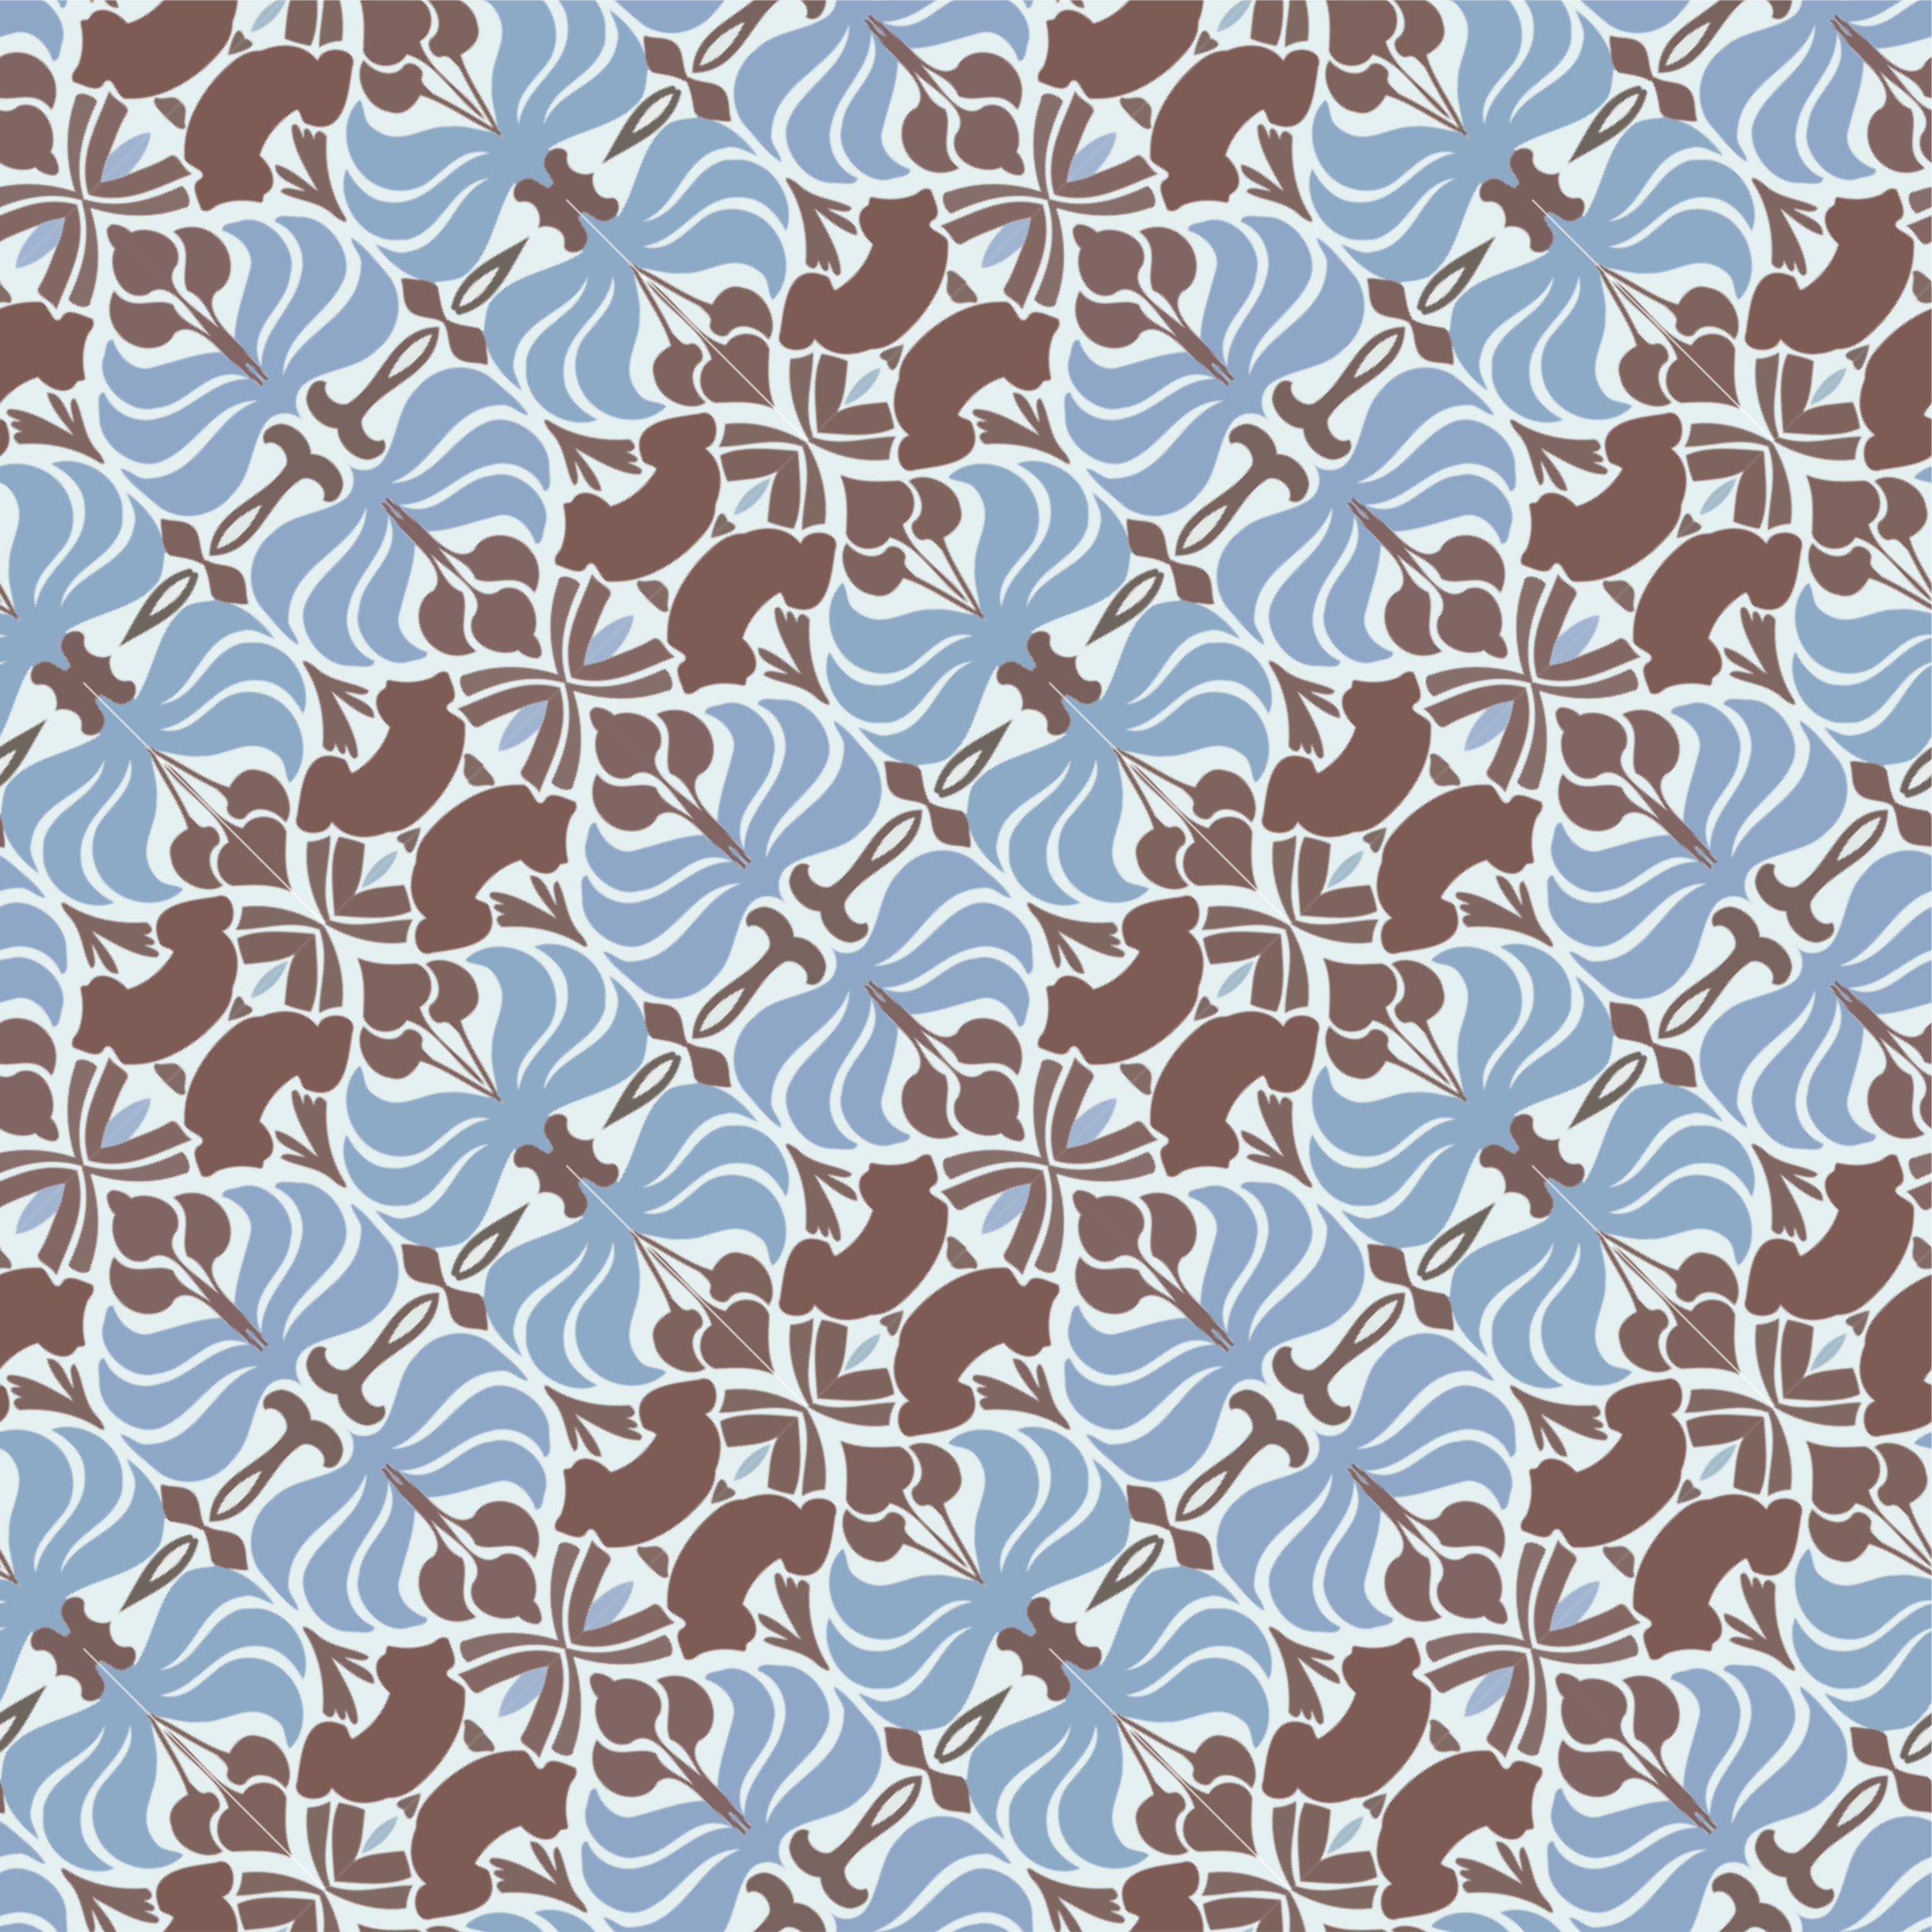 <?xml version="1.0" encoding="UTF-8" standalone="no"?>
<svg id="svg28932" xmlns:rdf="http://www.w3.org/1999/02/22-rdf-syntax-ns#" xmlns="http://www.w3.org/2000/svg" height="905.1pt" viewBox="0 0 905.093 905.093" width="905.1pt" version="1.1" xmlns:cc="http://creativecommons.org/ns#" xmlns:xlink="http://www.w3.org/1999/xlink" xmlns:dc="http://purl.org/dc/elements/1.1/">
<defs id="defs28982">
<filter id="filter4296" style="color-interpolation-filters:sRGB">
<feColorMatrix id="feColorMatrix4298" in="SourceGraphic" values="1 0 0 0 0 0 1 0 0 0 0 0 1 0 0 -0.212 -0.715 -0.072 1 0 " result="colormatrix"/>
<feComposite id="feComposite4300" in="SourceGraphic" in2="colormatrix" k3="0" k2="1" k1="0" result="composite" k4="0" operator="arithmetic"/>
<feGaussianBlur id="feGaussianBlur4302" stdDeviation="0.1 0.01" result="blur1"/>
<feGaussianBlur id="feGaussianBlur4304" in="composite" stdDeviation="0.01 0.1" result="blur2"/>
<feBlend id="feBlend4306" mode="darken" in="blur2" in2="blur1" result="blend"/>
</filter>
<clipPath id="clipPath4308" clipPathUnits="userSpaceOnUse">
<rect id="rect4310" height="320" width="320" y="0" x="-0" fill="#00d400"/>
</clipPath>
<pattern id="pattern4184" width="400" patternUnits="userSpaceOnUse" patternTransform="matrix(0.8 0 0 0.8 -0 0)" height="400">
<g id="g4265" filter="url(#filter4296)" clip-path="url(#clipPath4308)" transform="matrix(1.25 0 0 1.25 0 -0)">
<g id="g29574" transform="matrix(1 0 0 -1 .007 415.97)">
<path id="path28934" fill="#866f6b" d="m0 96h0.909c8.269 15.506 22.959 22.956 36.881 27.9 0.503 4.325-3.205 11.719-7.411 7.938-12.276-5.72-23.446-16.86-30.379-30.63v-5.21z"/>
<path id="path28936" fill="#e5f0f0" d="m0.909 96h2.763c9.671 17.069 26.733 20.712 41.463 27.488-2.463-4.41 3.317-12.57-2.255-13.49-6.832-1.56-13.196-5.08-19.769-7.72 7.604-0.21 15.492-1.06 22.06-6.28h9.671c0.533 3.156-0.554 10.025 3.444 9.906 1.752-4.412 7.304-4.05 6.822-9.906h30.943c2.809 1.631 16.112 9.963 11.302 0h3.886c7.782 4.556 16.98 3.769 24.869 0h4.516c-7.66 2.069-13.846 8.125-20.196 13.25 1.529 3.913 4.043 7.9 6.182 11.069 10.885-3.95 19.164-15.075 27.302-24.319h2.855c-6.319 13.181-18.677 18.5-27.855 27.575 3.627 0.856 6.867 2.694 9.798 5.463 9.79-7.44 17.44-19.46 20.82-33.04h0.47v21.819c-3.825 9.481-10.936 15.375-17.671 21.538-4.17 9.425 6.237 18.256 13.323 15.55 7.655 13.975 0.655 32.3 4.348 47.919v5.519c-2.519-10.725-5.186-21.406-8.686-31.706 0.178-2.962-1.138-8.2 2.189-9.244 4.262-2.237 1.112-11.006-3.302-9.506-6.73 0.719-11.601-7.494-10.636-15.344-8.838 1.306-15.497 16.669-8.762 25.644 3.347 6.794 10.331 6.456 15.817 4.744 5.943 10.919 7.441 24.406 11.942 36.206-3.54-4.075-7.472-12.425-12.775-16.269-8.137-9.275-23.985-8.781-25.783-25.081-0.94-5.888 4.282-8.569 5.095-13.375-12.16-0.675-24.94 12.35-23.954 28.275 1.387 12.875 11.662 21.719 21.796 22.05 9.351 1.2 21.364-0.156 27.561 10.494-15.401-11.725-36.886-0.762-50.108-17.756-5.69-6.58-5.294-16.48-2.526-24.68-10.382 3.95-18.011 20.731-12.099 33.25 1.702 4.744 5.547 7.419 8.726 10.531 14.969 9.062 33.554-4.65 47.736 7.044-17.041-7.719-35.677 8.838-51.86-3.175-4.79-2.344-5.846-8.769-8.117-13.281-1.31 9.23-0.98 19.13 3.444 27.09-2.316-1.975-3.723-5.513-6.359-6.844-2.301 5.056-8.173 7.881-7.69 14.512 1.087 5.681 5.984 8.475 7.269 14.075h-2.784c-15.812-15.71-36.338-1.17-54.04-4.59-6.252-0.04-8.406-12.59-1.711-14.3-1.839-6.32-8.498-4.34-12.044-1.46-4.708 5.41-4.678 15.23 0.458 20.35h-8.803v-13.35c0.041-8.262 6.872-13.381 13.074-12.319 12.221 2.188 22.41 13.169 35.109 12.625 11.17 1.544 24.762-5.188 28.074-19.425 0.564-8.419 2.169-18.444 0.386-26.225-2.961 1.95-2.133 9.581-5.801 12.144-18.159 17.362-42.575 0.906-62.588 10.969 14.512-14.6 35.789-4.52 52.627-11.96 10.9-4.838 15.03-24.094 6.522-34.169-2.895-2.331-7.609-10.756-10.88-7.588 4.653 10.556-0.965 21.962-9.133 26.356-13.663 8.988-31.101 4.725-43.459 17.175 7.33-19.23 28.455-10.5 40.686-21.23 10.992-5.65 12.389-27.51 1.219-33.79-2.86-0.975-7.004-6.131-9.707-3.038 3.977 6.869 3.82 17.338-2.875 21.644-9.604 5.82-21.495 10.93-28.982 18.37-0.391-8.58 0.833-21.09 9.498-21.69 9.367 3.65 20.688-7.36 18.499-19.59-0.899-7.74-6.989-12.93-12.703-14.71 2.123 13.638-11.413 14.912-14.933 24.238 3.962 8.369-2.184 17.438-2.128 25.412 1.153-11-8.02-36.138 7.487-37.338 11.627-5.987 4.241-23.012-4.851-26.012 1.3-1.85-2.703-10.65-5.141-9.09v-12.21c6.933 13.762 18.103 24.906 30.38 30.625 4.206 3.781 7.914-3.612 7.411-7.938-13.923-4.94-28.613-12.39-36.882-27.9m83.576 3.412c-12.764 1.05-25.925 4.7-35.87 15.231-4.729 2.925 3.977 13.388-2.433 13.25-5.816-2.394-7.629 5.931-10.067 10.562 0.869 3.225 4.343 3.337 6.613 3.619 6.014 2.444 11.317 7.213 15.218 13.35 1.651 1.981 2.951-2.175 4.861-1.075 7.015 2.256 11.54-7.15 10.565-14.619 8.457-4.575 18.616-5.156 27.647-2.925 0.574 3.181-3.55 5.575-1.148 8.75 7.71 16.894 24.137 2.513 33.402-4.319 9.707-4.069-2.382-18.262-9.194-13.569 1.493-11.456-7.538-19.094-15.314-22.156-6.822-7.056-16-6.025-24.279-6.1m9.244 41.162c-7.35 7.169-10.032 20.962-12.902 30.319-0.797-7.737-1.331-17.081-5.135-23.006-5.603 4.412 0.112 12.875 1.026 18.75-2.347-2.775-5.156-9.819-8.493-7.862 2.164 8.088 9.29 14.644 9.915 24.2-0.183 1.794 1.463 10.869 3.21 5.612 2.977-13.875 11.2-24.938 20.617-32.988 0.828-6.819-4.297-5.287-6.461-1.488 1.742-1.644 4.927-9.519 0.645-7.975-7.106 8.088 4.18-6.331-2.423-5.562z"/>
<path id="path28938" fill="#836763" d="m3.672 96h8.366c3.571 2.4 7.152 4.856 11.073 6.281 6.573 2.64 12.937 6.16 19.769 7.72 5.572 0.925-0.208 9.081 2.255 13.488-14.73-6.78-31.792-10.42-41.463-27.49z"/>
<path id="path28940" fill="#a1b4cf" d="m12.038 96h33.133c-6.568 5.219-14.456 6.069-22.06 6.281-3.921-1.42-7.502-3.88-11.073-6.28z"/>
<path id="path28942" fill="#826b65" d="m54.842 96h10.265c0.483 5.856-5.069 5.494-6.822 9.906-3.998 0.119-2.91-6.75-3.444-9.906z"/>
<path id="path28944" fill="#7d6a64" d="m96.051 96h11.302c4.81 9.963-8.493 1.631-11.302 0z"/>
<path id="path28946" fill="#a3bbc9" d="m111.24 96h24.869c-7.888 3.769-17.087 4.556-24.869 0z"/>
<path id="path28948" fill="#7f645e" d="m140.62 96h13.288c-8.137 9.244-16.417 20.369-27.302 24.319-2.138-3.169-4.653-7.156-6.182-11.069 6.349-5.125 12.536-11.181 20.196-13.25z"/>
<path id="path28950" fill="#806963" d="m156.76 96h2.763c-3.373 13.575-11.032 25.6-20.82 33.038-2.931-2.769-6.171-4.606-9.798-5.463 9.178-9.075 21.536-14.394 27.855-27.575z"/>
<path id="path28952" fill="#7e5c56" d="m84.485 99.412c8.279 0.075 17.458-0.956 24.279 6.1 7.777 3.062 16.808 10.7 15.314 22.156 6.811-4.694 18.9 9.5 9.194 13.569-9.265 6.831-25.691 21.212-33.402 4.319-2.402-3.175 1.722-5.569 1.148-8.75-9.031-2.231-19.19-1.65-27.647 2.925 0.975 7.469-3.55 16.875-10.565 14.619-1.91-1.1-3.21 3.056-4.861 1.075-3.901-6.138-9.204-10.906-15.218-13.35-2.271-0.281-5.745-0.394-6.613-3.619 2.438-4.631 4.251-12.956 10.067-10.562 6.41 0.138-2.296-10.325 2.433-13.25 9.946-10.53 23.107-14.18 35.871-15.228z"/>
<path id="path28954" fill="#806562" d="m0 113.42c2.438-1.562 6.441 7.244 5.14 9.088 9.092 3 16.477 20.025 4.851 26.012-15.507 1.2-6.334 26.338-7.487 37.338-0.056-7.975 6.09-17.044 2.128-25.412 3.52-9.325 17.057-10.6 14.933-24.238 5.715 1.78 11.805 6.97 12.704 14.71 2.189 12.23-9.132 23.24-18.499 19.59-8.665 0.6-9.889 13.11-9.498 21.69-0.34 8.28-0.635 16.66-1.956 24.79-4.145 0.06 0.472-9.54-2.316-12.85v-90.719z"/>
<path id="path28956" fill="#7e625b" d="m142.33 139.36c6.73-6.17 13.85-12.06 17.67-21.54v85.006c-3.693-15.619 3.307-33.944-4.348-47.919-7.086 2.706-17.493-6.125-13.323-15.55z"/>
<path id="path28958" fill="#7f6661" d="m93.73 140.58c6.603-0.769-4.683 13.65 2.423 5.562 4.282-1.544 1.097 6.331-0.645 7.975 2.164-3.8 7.289-5.331 6.461 1.488-9.417 8.05-17.641 19.112-20.617 32.988-1.747 5.256-3.393-3.819-3.21-5.612-0.625-9.556-7.751-16.112-9.915-24.2 3.337-1.956 6.146 5.088 8.493 7.862-0.914-5.875-6.629-14.338-1.026-18.75 3.804 5.925 4.338 15.269 5.135 23.006 2.87-9.356 5.552-23.15 12.902-30.319z"/>
<path id="path28960" fill="#7e645d" d="m130.8 168.19c-6.735-8.975-0.076-24.338 8.762-25.644-0.965 7.85 3.906 16.062 10.636 15.344 4.414-1.5 7.563 7.269 3.302 9.506-3.327 1.044-2.011 6.281-2.189 9.244 3.5 10.3 6.166 20.981 8.686 31.706v6.744c-0.442-1.994-0.94-3.981-1.438-5.95-4.5-11.8-5.999-25.288-11.942-36.206-5.486 1.712-12.47 2.05-15.817-4.744z"/>
<path id="path28962" fill="#8ea7c6" d="m36.13 152.19c2.702-3.094 6.847 2.062 9.707 3.038 11.17 6.275 9.773 28.131-1.219 33.788-12.231 10.725-33.356 2-40.686 21.219 12.358-12.45 29.796-8.188 43.459-17.175 8.168-4.394 13.785-15.8 9.133-26.356 3.271-3.169 7.985 5.256 10.88 7.588 8.508 10.075 4.378 29.331-6.522 34.169-16.839 7.44-38.116-2.64-52.628 11.96 20.013-10.06 44.429 6.39 62.588-10.97 3.667-2.562 2.839-10.194 5.801-12.144 1.783 7.781 0.178 17.806-0.386 26.225-3.312 14.24-16.905 20.97-28.074 19.43-12.699 0.54-22.888-10.44-35.109-12.63-6.202-1.06-13.033 4.06-13.074 12.32v-38.51c2.789 3.31-1.829 12.91 2.316 12.85 1.321-8.13 1.615-16.51 1.956-24.79 7.487-7.438 19.378-12.55 28.983-18.369 6.695-4.306 6.852-14.775 2.875-21.644z"/>
<path id="path28964" fill="#8ca9c5" d="m101.15 182.69c-0.985-15.925 11.794-28.95 23.954-28.275-0.813 4.806-6.034 7.487-5.095 13.375 1.798 16.3 17.646 15.806 25.783 25.081 5.303 3.844 9.234 12.194 12.775 16.269 0.498 1.969 0.996 3.956 1.438 5.95v30.031c-1.442 4.506-2.809-3.031-3.17-4.569-0.594-5.306-5.354-6.831-9.041-5.925 0.67-0.306 0.955-0.762 0.853-1.363-15.055 2.981-28.516 14.688-44.013 14.519-5.892 0.362-10.545-4.275-15.213-7.938-0.122 0.681-0.361 2.05-0.477 2.737 0.137-3.306-1.442-6.081-3.236-8.325-4.423-7.96-4.753-17.86-3.443-27.09 2.271 4.513 3.327 10.938 8.117 13.281 16.183 12.012 34.819-4.544 51.86 3.175-14.182-11.694-32.767 2.019-47.736-7.044-3.18-3.112-7.025-5.787-8.726-10.531-5.912-12.519 1.717-29.3 12.099-33.25-2.768 8.2-3.164 18.1 2.519 24.675 13.222 16.994 34.707 6.031 50.108 17.756-6.197-10.65-18.21-9.294-27.561-10.494-10.133-0.331-20.409-9.175-21.796-22.05z"/>
<path id="path28966" fill="#7e625d" d="m79.345 227.41c2.636 1.331 4.043 4.869 6.359 6.844 1.793 2.244 3.373 5.019 3.236 8.325-2.849 4.213-6.237 8.069-7.731 13.419h-2.286c-1.285-5.6-6.182-8.394-7.269-14.075-0.483-6.631 5.389-9.456 7.69-14.512z"/>
<path id="path28968" fill="#78635e" d="m8.345 235.65c3.545-2.881 10.204-4.862 12.043 1.456-6.695 1.712-4.541 14.262 1.712 14.306 17.702 3.419 38.227-11.125 54.039 4.588h-4.957c-9.239-4.9-19.632-3.438-29.018 0h-33.362c-5.135-5.12-5.165-14.94-0.457-20.35z"/>
<path id="path28970" fill="#e5f1f0" d="m104.63 247.78c15.497 0.169 28.957-11.538 44.013-14.519 0.102 0.6-0.183 1.056-0.853 1.363-2.936 0.85-6.314 5.269-2.469 7.513 5.313 4.175 1.041 12.625-3.911 13.862h-5.024c-16.076-3.625-33.498-12.294-49.3-2.9-1.341 0.512-1.138 2.45 0.122 2.9h-5.999c1.493-5.35 4.881-9.206 7.731-13.419 0.117-0.688 0.356-2.056 0.477-2.737 4.668 3.663 9.321 8.3 15.213 7.938z"/>
<path id="path28972" fill="#7a605c" d="m147.79 234.62c3.688-0.906 8.447 0.619 9.041 5.925 0.361 1.538 1.727 9.075 3.17 4.569v10.89h-18.59c4.952-1.238 9.224-9.688 3.911-13.862-3.845-2.244-0.467-6.662 2.469-7.513z"/>
<path id="path28974" fill="#6f655f" d="m87.086 253.1c15.802-9.394 33.224-0.725 49.3 2.9h-20.541c-8.467-2.812-18.052-4.575-26.291 0h-2.347c-1.26-0.45-1.463-2.388-0.122-2.9z"/>
<path id="path28976" fill="#e1eae7" d="m42.164 256c9.387-3.438 19.779-4.9 29.018 0h-29.018z"/>
<path id="path28978" fill="#e8edec" d="m89.554 256c8.239-4.575 17.823-2.812 26.291 0h-26.291z"/>
</g>
<use id="use4259" xlink:href="#g29574" transform="matrix(-1 0 0 1 320.59 0)" height="100%" width="100%" y="0" x="0"/>
<use id="use4261" xlink:href="#g29574" transform="matrix(1 0 0 -1 0 320)" height="100%" width="100%" y="0" x="0"/>
<use id="use4263" xlink:href="#g29574" transform="matrix(-1 0 0 -1 320 320)" height="100%" width="100%" y="0" x="0"/>
</g>
</pattern>
<clipPath id="clipPath4932" clipPathUnits="userSpaceOnUse">
<rect id="rect4934" transform="rotate(45)" height="905.09" width="905.09" y="-772.55" x="187.45" fill="#0ff"/>
</clipPath>
</defs>
<rect id="rect7395" clip-path="url(#clipPath4932)" transform="matrix(.707 -.707 .707 .707 -187.45 772.55)" height="1280" width="1280" y="-413.72" x="38.822" fill="url(#pattern4184)"/>
</svg>
